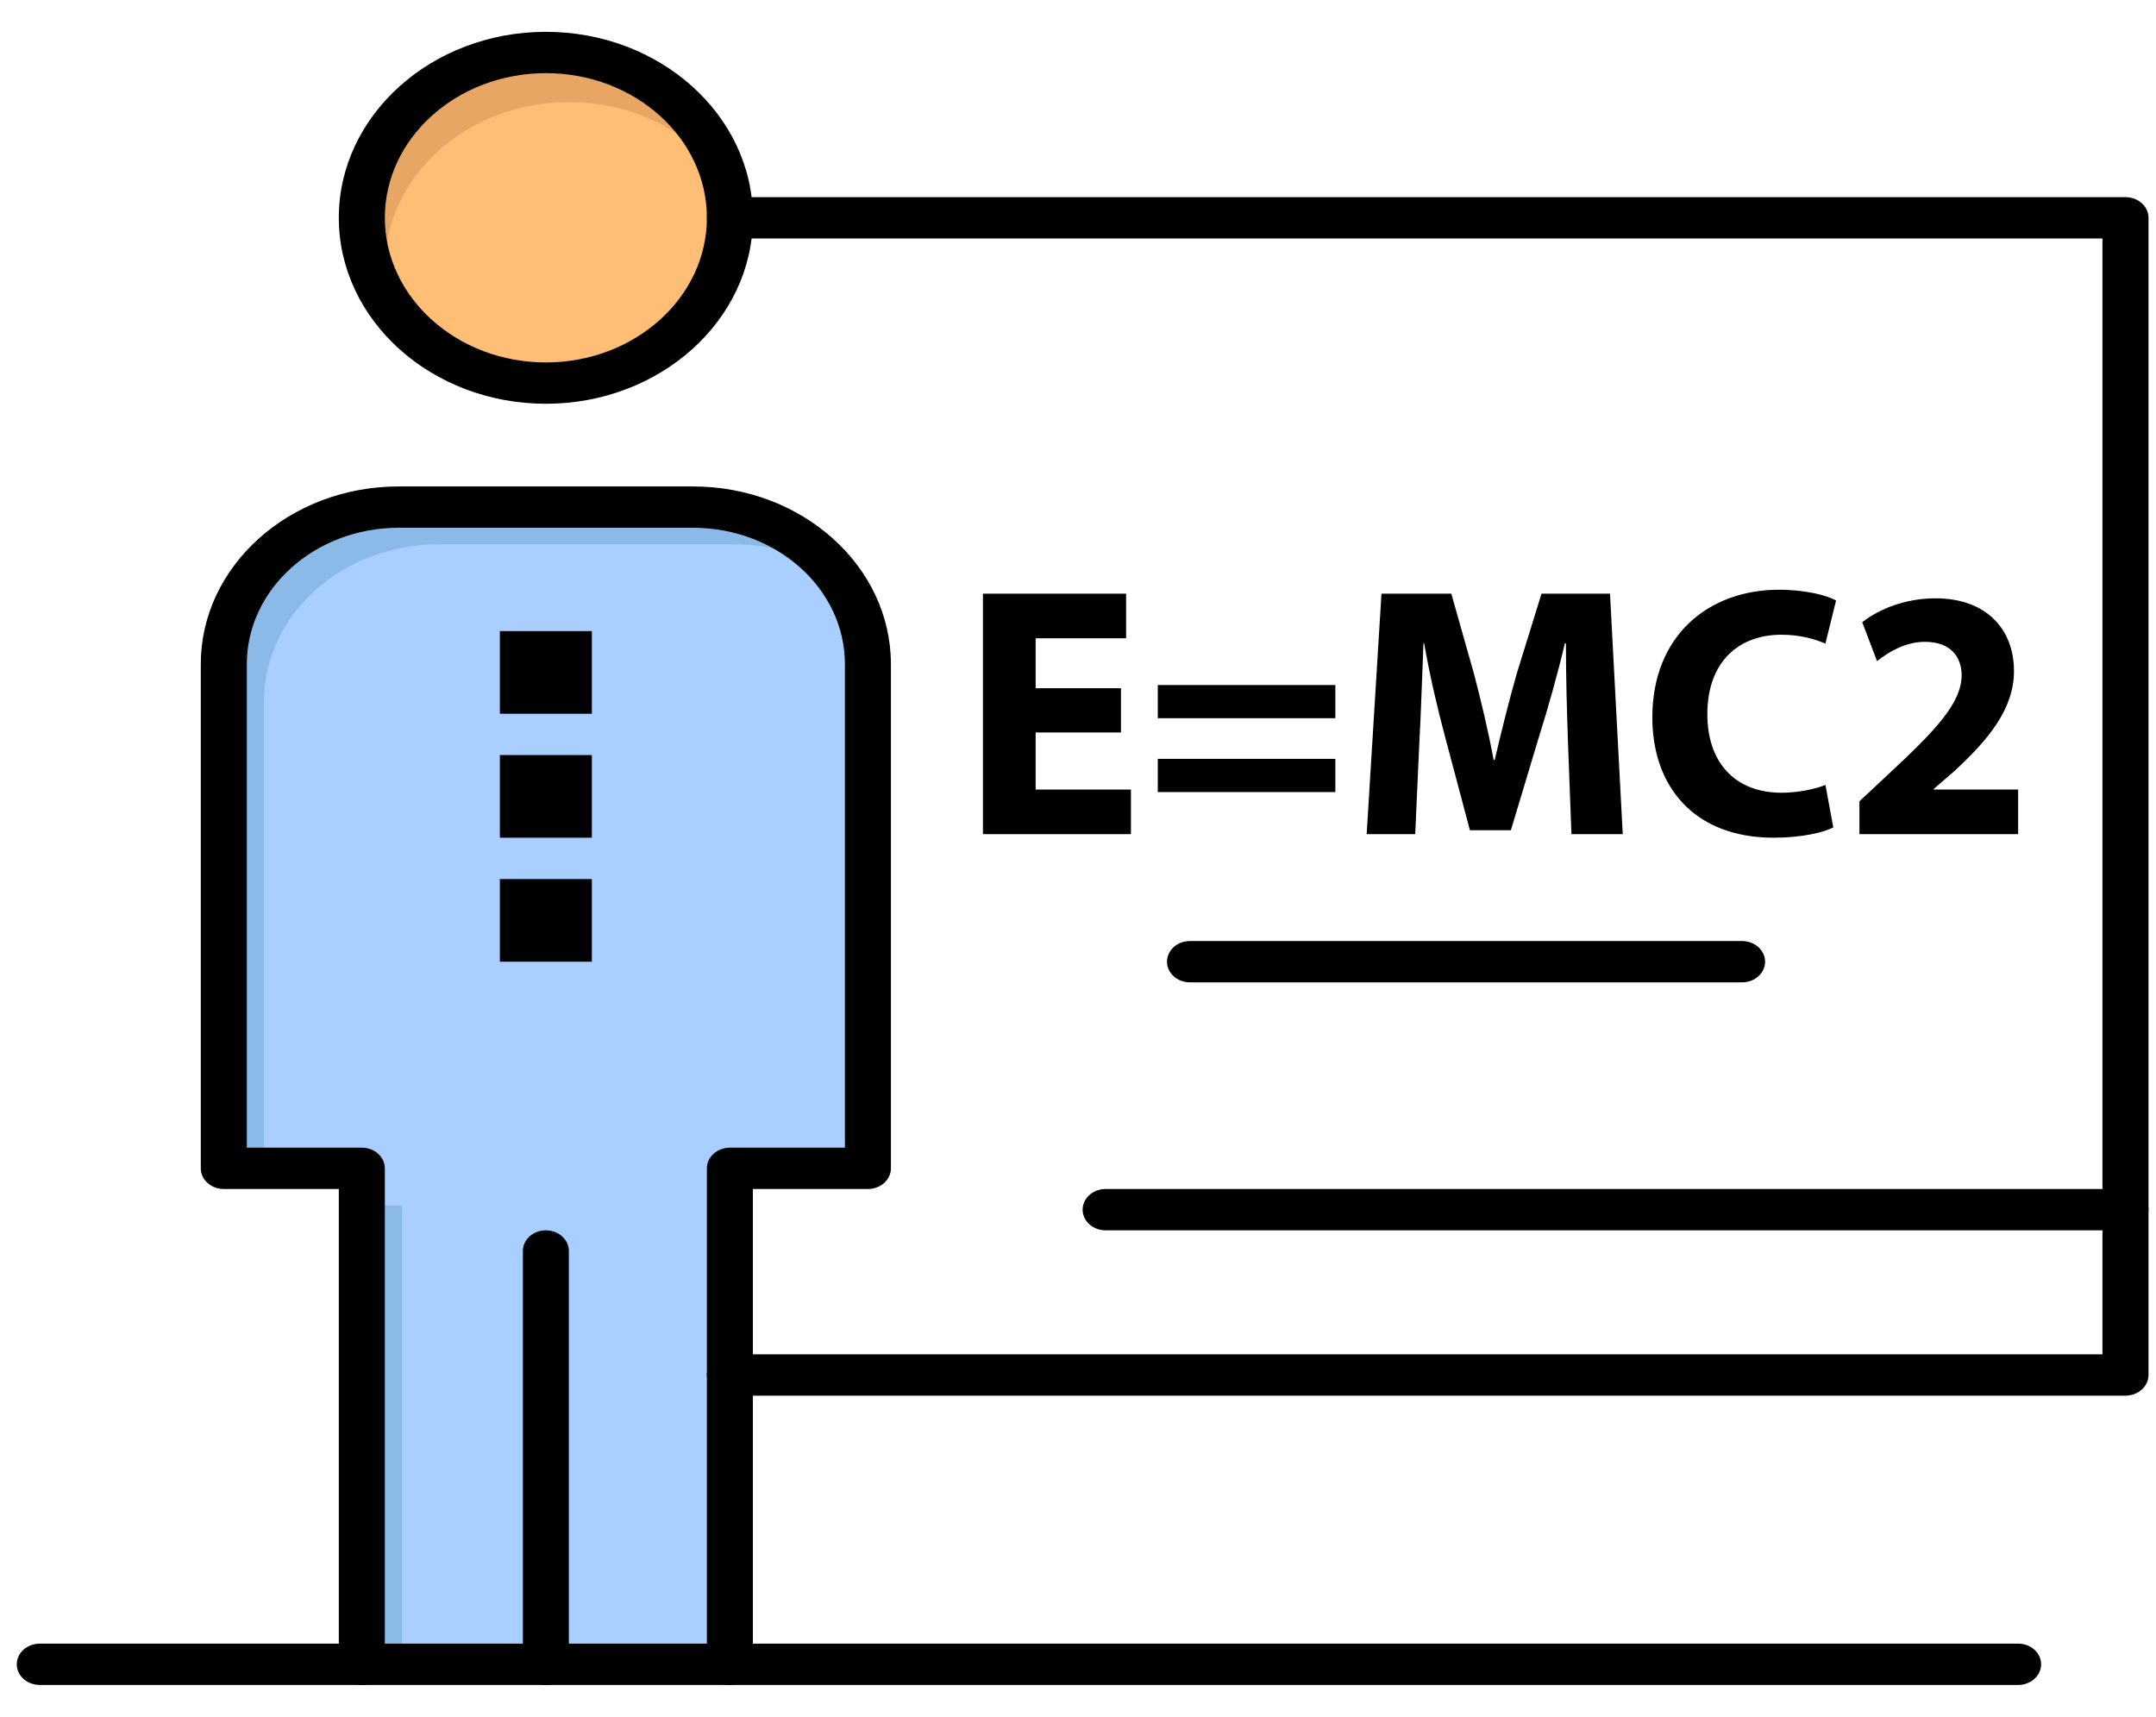 <svg width="54" height="43" viewBox="0 0 54 43" fill="none" xmlns="http://www.w3.org/2000/svg">
<path d="M13.672 9.596C16.218 9.596 18.281 7.742 18.281 5.455C18.281 3.168 16.218 1.314 13.672 1.314C11.126 1.314 9.062 3.168 9.062 5.455C9.062 7.742 11.126 9.596 13.672 9.596Z" fill="#FEBE76"/>
<path d="M9.639 6.697C9.639 4.411 11.703 2.557 14.248 2.557C15.897 2.557 17.343 3.335 18.158 4.505C17.68 2.677 15.853 1.314 13.672 1.314C11.126 1.314 9.062 3.168 9.062 5.455C9.062 6.26 9.319 7.011 9.762 7.647C9.682 7.342 9.639 7.024 9.639 6.697Z" fill="#E8A664"/>
<path d="M13.672 41.685H9.062V29.264H5.605V16.635C5.605 14.462 7.566 12.701 9.984 12.701H17.359C19.778 12.701 21.738 14.462 21.738 16.635V29.264H18.281V34.44V41.685H13.672Z" fill="#A8CFFF"/>
<path d="M6.614 17.566C6.614 15.394 8.574 13.633 10.993 13.633H18.368C19.338 13.633 20.234 13.916 20.959 14.396C20.169 13.372 18.852 12.701 17.359 12.701H9.984C7.566 12.701 5.605 14.462 5.605 16.635V29.264H6.614V17.566Z" fill="#8BBAE8"/>
<path d="M10.071 30.195H9.062V41.685H10.071V30.195Z" fill="#8BBAE8"/>
<path d="M50.547 19.776V20.893H46.572V20.07L47.297 19.392C48.521 18.257 49.116 17.605 49.133 16.926C49.133 16.452 48.858 16.076 48.211 16.076C47.728 16.076 47.306 16.326 47.013 16.559L46.642 15.585C47.065 15.254 47.719 14.986 48.478 14.986C49.745 14.986 50.443 15.755 50.443 16.809C50.443 17.783 49.762 18.56 48.952 19.312L48.435 19.758V19.776H50.547Z" fill="black"/>
<path d="M45.987 15.04L45.72 16.121C45.452 16.004 45.083 15.898 44.617 15.898C43.574 15.898 42.763 16.55 42.763 17.89C42.763 19.096 43.453 19.856 44.625 19.856C45.021 19.856 45.462 19.767 45.72 19.66L45.918 20.724C45.677 20.848 45.134 20.982 44.427 20.982C42.418 20.982 41.385 19.686 41.385 17.971C41.385 15.915 42.797 14.771 44.556 14.771C45.237 14.771 45.754 14.914 45.987 15.04Z" fill="black"/>
<path d="M40.325 14.87L40.644 20.893H39.359L39.272 18.587C39.247 17.863 39.221 16.988 39.221 16.112H39.195C39.014 16.88 38.772 17.738 38.549 18.444L37.842 20.795H36.816L36.196 18.462C36.005 17.756 35.807 16.898 35.669 16.112H35.653C35.618 16.925 35.592 17.854 35.549 18.605L35.446 20.893H34.23L34.601 14.87H36.35L36.919 16.88C37.1 17.578 37.281 18.328 37.41 19.034H37.437C37.6 18.337 37.798 17.541 37.989 16.872L38.609 14.87H40.325Z" fill="black"/>
<path d="M33.446 19.007H28.998V19.839H33.446V19.007Z" fill="black"/>
<path d="M33.446 17.158H28.998V17.989H33.446V17.158Z" fill="black"/>
<path d="M28.326 19.776V20.893H24.619V14.87H28.205V15.987H25.939V17.238H28.076V18.346H25.939V19.776H28.326Z" fill="black"/>
<path d="M14.824 22.018H12.52V24.088H14.824V22.018Z" fill="black"/>
<path d="M14.824 18.912H12.52V20.982H14.824V18.912Z" fill="black"/>
<path d="M14.824 15.807H12.52V17.877H14.824V15.807Z" fill="black"/>
<path d="M18.281 42.203C17.963 42.203 17.705 41.971 17.705 41.685V29.264C17.705 28.978 17.963 28.746 18.281 28.746H21.162V16.635C21.162 14.751 19.456 13.219 17.359 13.219H9.984C7.888 13.219 6.182 14.751 6.182 16.635V28.746H9.062C9.381 28.746 9.639 28.978 9.639 29.264V41.685C9.639 41.971 9.381 42.203 9.062 42.203C8.744 42.203 8.486 41.971 8.486 41.685V29.781H5.605C5.287 29.781 5.029 29.55 5.029 29.264V16.635C5.029 14.18 7.252 12.184 9.984 12.184H17.359C20.092 12.184 22.314 14.18 22.314 16.635V29.264C22.314 29.55 22.056 29.781 21.738 29.781H18.857V41.685C18.857 41.971 18.599 42.203 18.281 42.203Z" fill="black"/>
<path d="M13.672 42.203C13.354 42.203 13.096 41.971 13.096 41.685V31.334C13.096 31.048 13.354 30.816 13.672 30.816C13.99 30.816 14.248 31.048 14.248 31.334V41.685C14.248 41.971 13.99 42.203 13.672 42.203Z" fill="black"/>
<path d="M13.672 10.113C10.813 10.113 8.486 8.024 8.486 5.455C8.486 2.887 10.813 0.797 13.672 0.797C16.531 0.797 18.857 2.887 18.857 5.455C18.857 8.024 16.531 10.113 13.672 10.113ZM13.672 1.832C11.448 1.832 9.639 3.457 9.639 5.455C9.639 7.453 11.448 9.078 13.672 9.078C15.896 9.078 17.705 7.453 17.705 5.455C17.705 3.457 15.896 1.832 13.672 1.832Z" fill="black"/>
<path d="M53.235 34.957H18.281C17.963 34.957 17.705 34.725 17.705 34.44C17.705 34.154 17.963 33.922 18.281 33.922H52.659V5.973H18.281C17.963 5.973 17.705 5.741 17.705 5.455C17.705 5.169 17.963 4.938 18.281 4.938H53.235C53.554 4.938 53.812 5.169 53.812 5.455V34.44C53.812 34.725 53.554 34.957 53.235 34.957Z" fill="black"/>
<path d="M53.235 30.816H27.692C27.374 30.816 27.116 30.585 27.116 30.299C27.116 30.013 27.374 29.781 27.692 29.781H53.235C53.553 29.781 53.811 30.013 53.811 30.299C53.811 30.585 53.553 30.816 53.235 30.816Z" fill="black"/>
<path d="M50.547 42.203H0.996C0.678 42.203 0.42 41.971 0.42 41.685C0.42 41.4 0.678 41.168 0.996 41.168H50.547C50.865 41.168 51.123 41.4 51.123 41.685C51.123 41.971 50.865 42.203 50.547 42.203Z" fill="black"/>
<path d="M43.633 24.605H29.805C29.486 24.605 29.229 24.374 29.229 24.088C29.229 23.802 29.486 23.57 29.805 23.57H43.633C43.951 23.57 44.209 23.802 44.209 24.088C44.209 24.374 43.951 24.605 43.633 24.605Z" fill="black"/>
</svg>
